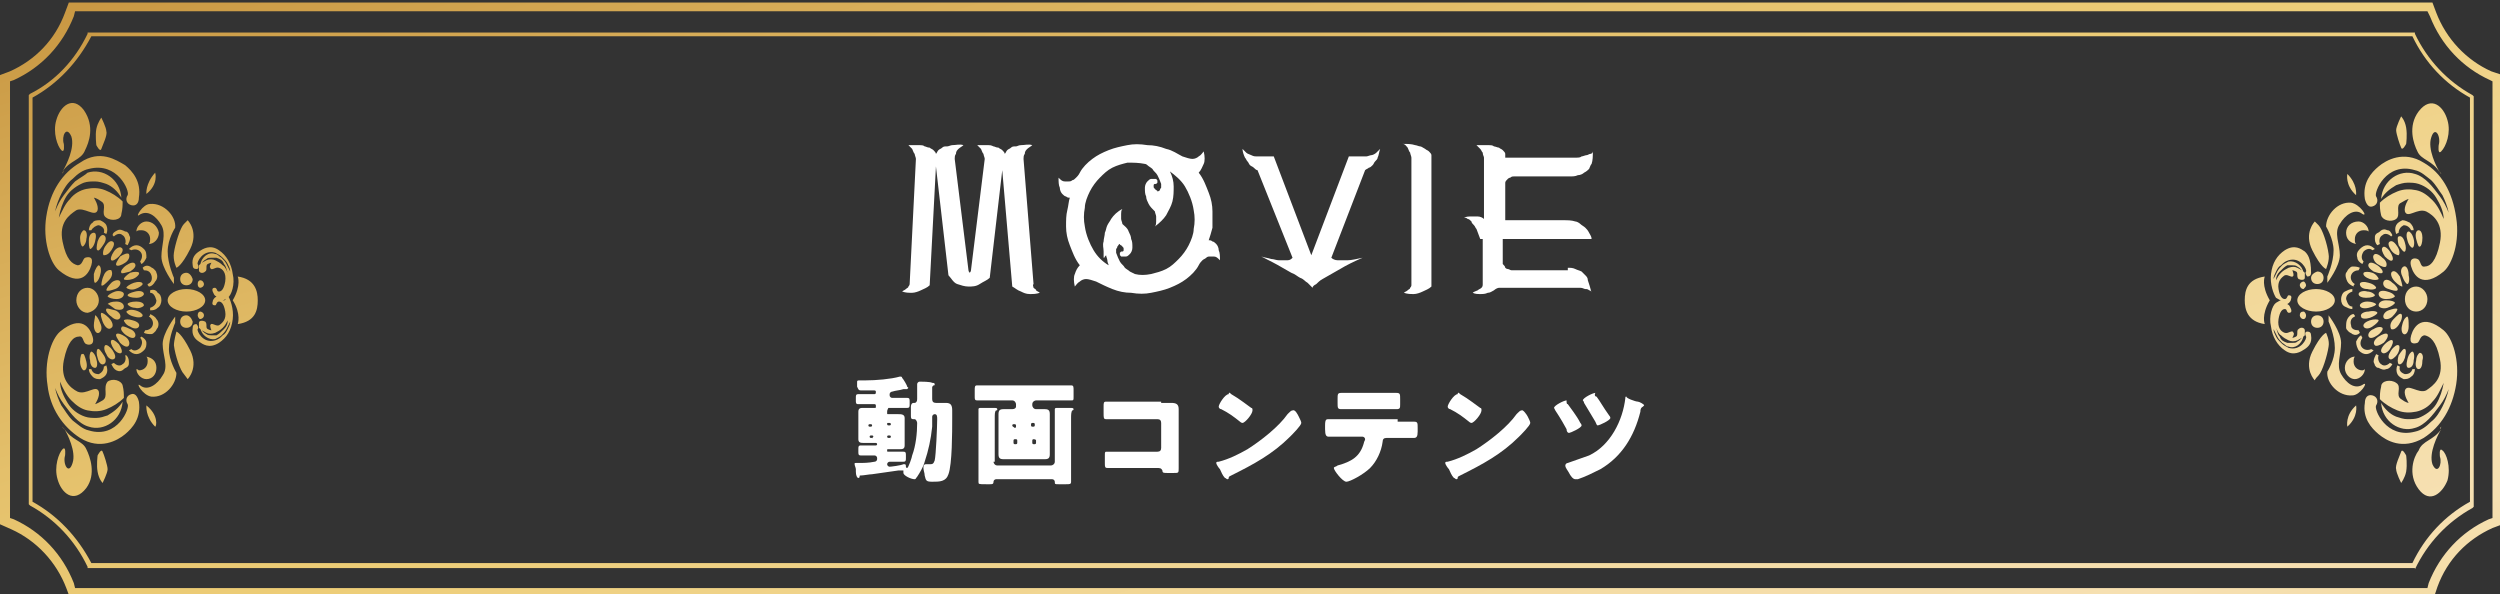 <?xml version="1.0" encoding="utf-8"?>
<!-- Generator: Adobe Illustrator 25.4.1, SVG Export Plug-In . SVG Version: 6.00 Build 0)  -->
<svg version="1.1" id="レイヤー_1" xmlns="http://www.w3.org/2000/svg" xmlns:xlink="http://www.w3.org/1999/xlink" x="0px"
	 y="0px" viewBox="0 0 199.8 47.5" style="enable-background:new 0 0 199.8 47.5;" xml:space="preserve">
<rect x="0" y="0" width="199.8" height="47.5" fill="#333333" stroke="none"/>
<style type="text/css">
	.st0{fill:url(#SVGID_1_);}
	.st1{fill:#FFFFFF;}
</style>
<g>
	<g>
		<linearGradient id="SVGID_1_" gradientUnits="userSpaceOnUse" x1="77.568" y1="-50.462" x2="145.417" y2="174.407">
			<stop  offset="0" style="stop-color:#AF721E"/>
			<stop  offset="0.139" style="stop-color:#CD9E49"/>
			<stop  offset="0.265" style="stop-color:#E4C06B"/>
			<stop  offset="0.333" style="stop-color:#EDCD77"/>
			<stop  offset="0.365" style="stop-color:#EFD184"/>
			<stop  offset="0.462" style="stop-color:#F4DCA5"/>
			<stop  offset="0.515" style="stop-color:#F6E0B2"/>
			<stop  offset="0.549" style="stop-color:#F4DCA5"/>
			<stop  offset="0.653" style="stop-color:#EFD184"/>
			<stop  offset="0.709" style="stop-color:#EDCD77"/>
			<stop  offset="1" style="stop-color:#AF721E"/>
		</linearGradient>
		<path class="st0" d="M194.5,47.8H5.6l-0.3-0.8c-0.8-2.1-2.4-3.8-4.4-4.7L0,41.9V6l0.8-0.3c2-0.9,3.6-2.5,4.4-4.7l0.3-0.8h188.9
			l0.3,0.8c0.8,2.1,2.4,3.8,4.4,4.7L200,6v35.9l-0.8,0.3c-2,0.9-3.6,2.5-4.4,4.7L194.5,47.8z M6,47h188l0.1-0.4
			c0.9-2.3,2.6-4.1,4.8-5.1l0.3-0.1V6.5L199,6.4c-2.2-1-3.9-2.8-4.8-5.1L194,0.9H6L5.9,1.3C5,3.6,3.3,5.4,1.1,6.4L0.8,6.5v34.9
			l0.3,0.1c2.2,1,3.9,2.8,4.8,5.1L6,47z M193,45.4H7l0-0.1c-1-2.1-2.6-3.8-4.6-4.9l-0.1-0.1V7.6l0.1-0.1C4.4,6.5,6,4.8,7,2.7l0-0.1
			h186l0,0.1c1,2.1,2.6,3.8,4.6,4.9l0.1,0.1v32.8l-0.1,0.1c-2,1.1-3.6,2.8-4.6,4.9L193,45.4z M7.3,45h185.5c1-2.1,2.6-3.8,4.6-4.9
			V7.8c-2-1.1-3.6-2.8-4.6-4.9H7.3C6.2,5,4.6,6.7,2.6,7.8v32.3C4.6,41.2,6.2,42.9,7.3,45z M9.6,22.5c-0.1-0.2-0.5-0.1-0.7,0.1
			c-0.3,0.3-0.4,0.5-0.4,0.6c0.1,0.1,0.4,0,0.7-0.1C9.5,23,9.7,22.7,9.6,22.5z M8.1,22.8c0.1,0.1,0.3-0.1,0.6-0.4
			c0.3-0.3,0.3-0.6,0.2-0.8c-0.2-0.1-0.5,0.1-0.6,0.4C8.1,22.4,8.1,22.8,8.1,22.8z M9.3,21.2c0.1,0.1,0.4,0,0.7-0.2
			c0.3-0.2,0.4-0.5,0.3-0.7c-0.1-0.1-0.4,0-0.7,0.2C9.4,20.8,9.2,21.1,9.3,21.2z M7.9,24c0-0.5-0.4-1-0.9-1c-0.5,0-0.9,0.4-0.9,1
			c0,0.5,0.4,1,0.9,1C7.5,24.9,7.9,24.5,7.9,24z M8.5,24.7c-0.1,0.1,0.1,0.4,0.4,0.6c0.3,0.3,0.6,0.3,0.7,0.1
			c0.1-0.2-0.1-0.5-0.4-0.6C8.8,24.7,8.5,24.6,8.5,24.7z M9.2,24.7c0.3,0.1,0.7,0.1,0.7-0.2c0-0.2-0.2-0.4-0.6-0.4
			c-0.4,0-0.6,0.1-0.7,0.2C8.7,24.3,8.9,24.5,9.2,24.7z M10.8,23.1c0.3-0.1,0.6-0.3,0.6-0.4c0-0.2-0.4-0.2-0.7-0.1
			c-0.3,0.1-0.6,0.3-0.6,0.4C10.2,23.1,10.5,23.2,10.8,23.1z M9.3,23.9c0.4,0,0.6-0.2,0.6-0.4c0-0.2-0.4-0.3-0.7-0.2
			c-0.3,0.1-0.6,0.3-0.6,0.4C8.7,23.8,9,23.9,9.3,23.9z M12.1,31.7c1.1,0.1,2-1,2-1.9c0,0-0.6-1-0.6-1.9c0-1,0.5-2.1,0.5-2.1v-0.5
			c0,0-1,1.3-1,2.2c0,0.9,0.5,1.8,0,2.5c-0.4,0.7-1.2,1.3-1.8,0.8C10.8,30.5,11.4,31.6,12.1,31.7z M13.4,24c0,0.5,0.7,0.9,1.5,0.9
			c0.8,0,1.5-0.4,1.5-0.9c0-0.5-0.7-0.9-1.5-0.9C14.1,23.1,13.4,23.5,13.4,24z M15,23.5c-0.5,0-0.9,0.2-1.1,0.4
			c0.2,0.3,0.6,0.4,1.1,0.4c0.5,0,0.9-0.2,1.1-0.4C15.9,23.7,15.4,23.5,15,23.5z M11.7,27.4c0-0.2-0.2-0.4-0.4-0.5L11.2,27
			c0.2,0.2,0.2,0.5,0,0.8c-0.2,0.2-0.5,0.3-0.7,0.1l-0.2,0.1c0.2,0.2,0.4,0.3,0.6,0.3c0.2,0,0.4-0.1,0.6-0.3
			C11.7,27.8,11.7,27.6,11.7,27.4z M8,30.3c0.2-0.1,0.4-0.2,0.5-0.4c0.1-0.2,0.1-0.4,0-0.7l-0.2,0.1c0,0.3-0.2,0.5-0.4,0.6
			c-0.3,0-0.5-0.1-0.6-0.4l-0.2,0c0,0.2,0.1,0.4,0.3,0.6C7.6,30.3,7.8,30.3,8,30.3z M9.3,29.6c0.2,0.1,0.4,0.1,0.6-0.1
			c0.1-0.1,0.2-0.1,0.3-0.2c0.1-0.1,0.1-0.2,0.1-0.3c0-0.2,0-0.4-0.2-0.6L10,28.4c0.1,0.3,0,0.6-0.2,0.7c-0.2,0.2-0.5,0.1-0.7-0.1
			l-0.2,0.1C9,29.3,9.1,29.5,9.3,29.6z M16,23c0.1,0,0.3-0.1,0.3-0.3c0-0.1-0.1-0.3-0.3-0.3c-0.1,0-0.2,0.1-0.2,0.3
			C15.8,22.9,15.9,23,16,23z M10.9,29.5c0,0.4,0.4,0.8,0.8,0.8c0.5,0,0.8-0.4,0.8-0.9c0-0.5-0.3-0.8-0.8-0.9
			c0.1,0.1,0.1,0.2,0.1,0.4c0,0.4-0.3,0.7-0.7,0.7C11.1,29.6,11,29.5,10.9,29.5z M6.9,35.9c-0.3-0.7-1.2-0.7-1.8-1.7
			c0.3,0.5,1,1.9,0.7,2.8c-0.3,1-0.8,0.1-0.6-0.6c0,0,0.1-0.8-0.2-0.5c-0.3,0.3-0.7,1.4-0.4,2.4c0.3,1.1,1.3,2,2.3,0.7
			C7.7,37.9,7.2,36.5,6.9,35.9z M5.1,34.3C5,34.1,5,34.1,5,34.1C5,34.1,5,34.2,5.1,34.3z M10.6,25.6c-0.3-0.1-0.6-0.1-0.7,0
			c0,0.1,0.2,0.4,0.5,0.5c0.3,0.2,0.6,0.2,0.7,0C11.2,25.9,11,25.7,10.6,25.6z M14.9,21.8c-0.3,0-0.5,0.2-0.5,0.5
			c0,0.3,0.2,0.5,0.5,0.5c0.3,0,0.5-0.2,0.5-0.5C15.3,22,15.1,21.8,14.9,21.8z M10.8,24.8c-0.4-0.1-0.6,0-0.7,0.1
			c0,0.1,0.2,0.3,0.6,0.4c0.3,0.1,0.7,0.1,0.7-0.1C11.4,25.1,11.2,24.9,10.8,24.8z M7.6,29.4c0.2,0,0.2-0.4,0.1-0.7
			c-0.1-0.4-0.3-0.6-0.4-0.6c-0.1,0-0.2,0.4-0.1,0.7C7.2,29.2,7.4,29.4,7.6,29.4z M11.7,32.4c0,0-0.1,0.9,0.7,1.7
			C12.5,34.1,12.7,33.2,11.7,32.4z M7.5,26c0,0.4,0.2,0.7,0.4,0.6c0.2-0.1,0.3-0.4,0.1-0.8c-0.1-0.3-0.3-0.6-0.4-0.6
			C7.6,25.4,7.5,25.7,7.5,26z M10.2,24.3c0,0.1,0.3,0.3,0.6,0.3c0.3,0.1,0.7-0.1,0.7-0.2c0-0.2-0.3-0.3-0.6-0.3
			C10.5,24.1,10.2,24.2,10.2,24.3z M15,30.3c0,0,0.9-0.9,0.2-2.3c-0.7-1.4-1.1-1.5-1.1-1.5s-0.2,0.7-0.2,1.1c0.1,0.8,0.5,2,0.8,2.3
			C15,30.3,15,30.3,15,30.3z M12.5,21.8c0-0.1-0.1-0.2-0.2-0.3c-0.1-0.1-0.2-0.1-0.3-0.2c-0.2-0.1-0.4-0.1-0.6,0.1l0.1,0.2
			c0.3,0,0.5,0.1,0.6,0.4c0.1,0.3,0,0.6-0.3,0.7c0,0.1,0,0.1,0.1,0.2c0.2,0,0.4-0.2,0.5-0.4C12.6,22.3,12.6,22,12.5,21.8z
			 M10.4,21.8c-0.3,0.2-0.5,0.4-0.5,0.5c0,0.1,0.4,0.1,0.7,0c0.3-0.1,0.6-0.4,0.5-0.5C11.1,21.7,10.7,21.7,10.4,21.8z M12,23.2
			l0,0.2c0.3,0,0.4,0.3,0.5,0.6c0,0.3-0.2,0.5-0.5,0.6l0,0.2c0.2,0,0.4,0,0.6-0.2c0.2-0.1,0.3-0.4,0.3-0.6c0-0.3-0.1-0.5-0.3-0.6
			C12.5,23.2,12.3,23.1,12,23.2z M14.9,25.2c-0.3,0-0.5,0.2-0.5,0.5c0,0.3,0.2,0.5,0.5,0.5c0.3,0,0.5-0.2,0.5-0.5
			C15.3,25.4,15.1,25.2,14.9,25.2z M10.8,23.3c-0.4,0.1-0.6,0.2-0.6,0.3c0,0.1,0.3,0.2,0.7,0.2c0.4,0,0.6-0.2,0.6-0.3
			C11.5,23.3,11.2,23.2,10.8,23.3z M11.1,32.1c-0.1-0.4-0.3-0.7-0.6-0.6c-0.4,0.1-0.5,0.5-0.3,0.8c0.2,0.3-0.8,2.8-3.1,2.1
			c-0.5-0.1-0.9-0.5-1.3-0.8c-0.4-0.4-0.6-0.8-0.9-1.2C4.7,32,4.5,31.5,4.4,31c0.2,0.5,0.4,0.9,0.7,1.3c0.3,0.4,0.6,0.8,0.9,1.1
			c0.3,0.3,0.7,0.6,1.1,0.7c1.2,0.4,2.6-0.5,2.7-2c-0.3,0.5-0.7,0.8-1.2,1.1c-0.3,0.1-0.6,0.2-0.9,0.2c-0.3,0-0.6,0-0.9-0.1
			c-0.6-0.2-1.1-0.6-1.4-1.1c-0.3-0.5-0.6-1.1-0.6-1.7c0.2,0.5,0.5,1.1,0.9,1.5c0.4,0.4,0.8,0.7,1.3,0.8c0.5,0.1,1,0.1,1.5-0.1
			c0.5-0.2,1-0.5,1.4-0.9c0-0.3,0-0.6-0.1-1c-0.1-0.4-0.8-0.6-1.2-0.3C8.2,31,8.7,31.7,8.2,32c-0.5,0.3-0.6,0.3-0.6,0.3
			s0.4-0.6,0.3-1c-0.2-0.6-1,0.3-1.7,0c-0.6-0.3-1.4-1-1.1-2.5c0.3-1.5,0.8-1.9,1.2-1.9c0.4-0.1,0.3,0.5,0.6,0.6
			c0.2,0.1,0.7,0.1,0.5-0.6c-0.2-0.7-0.9-1.8-2.6-0.4c-0.7,0.6-1.3,2.4-1,4.3C4,32.6,5,34.1,6.4,35c1.6,1,3,0.2,3.6-0.3
			C10.6,34.2,11.3,33.4,11.1,32.1z M8.9,20.8c0.1,0.1,0.4-0.1,0.6-0.3c0.3-0.3,0.4-0.6,0.2-0.7c-0.1-0.1-0.4,0-0.6,0.3
			C8.9,20.4,8.8,20.7,8.9,20.8z M7.5,21.9c0,0.4,0,0.7,0.1,0.7c0.1,0,0.3-0.2,0.4-0.6c0.1-0.3,0.1-0.7-0.1-0.8
			C7.8,21.2,7.6,21.5,7.5,21.9z M11.5,19.9c-0.2-0.2-0.4-0.3-0.6-0.3c-0.2,0-0.4,0.1-0.6,0.3l0.2,0.1c0.2-0.1,0.5-0.1,0.7,0.1
			c0.2,0.2,0.2,0.5,0,0.8l0.1,0.2c0.2-0.1,0.3-0.3,0.4-0.5C11.7,20.3,11.7,20.1,11.5,19.9z M11.7,17.7c-0.4,0-0.8,0.4-0.8,0.8
			c0.1-0.1,0.2-0.1,0.4-0.1c0.4,0,0.7,0.3,0.7,0.7c0,0.1,0,0.3-0.1,0.4c0.4,0,0.8-0.4,0.8-0.9C12.6,18.1,12.2,17.7,11.7,17.7z
			 M16,24.9c-0.1,0-0.2,0.1-0.2,0.3c0,0.1,0.1,0.3,0.2,0.3c0.1,0,0.3-0.1,0.3-0.3C16.3,25,16.1,24.9,16,24.9z M3.7,17.3
			c-0.3,1.9,0.3,3.7,1,4.3c1.7,1.4,2.4,0.3,2.6-0.4c0.2-0.7-0.2-0.7-0.5-0.6c-0.2,0.1-0.2,0.6-0.6,0.6c-0.4-0.1-0.9-0.4-1.2-1.9
			c-0.3-1.5,0.5-2.1,1.1-2.5c0.6-0.3,1.5,0.6,1.7,0c0.1-0.4-0.3-1-0.3-1s0.2,0,0.6,0.3c0.5,0.3-0.1,1,0.4,1.3
			c0.4,0.3,1.2,0.2,1.2-0.3c0.1-0.4,0.1-0.7,0.1-1c-0.4-0.4-0.9-0.7-1.4-0.9c-0.5-0.2-1-0.2-1.5-0.1c-0.5,0.1-1,0.4-1.3,0.8
			c-0.4,0.4-0.6,0.9-0.9,1.5c0.1-0.6,0.3-1.2,0.6-1.7c0.3-0.5,0.9-0.9,1.4-1.1c0.3-0.1,0.6-0.1,0.9-0.1c0.3,0,0.6,0.1,0.9,0.2
			c0.5,0.2,0.9,0.6,1.2,1.1c-0.1-1.5-1.5-2.4-2.7-2C6.8,14,6.4,14.2,6,14.5c-0.3,0.3-0.6,0.7-0.9,1.1c-0.3,0.4-0.5,0.8-0.7,1.3
			c0.1-0.5,0.3-1,0.5-1.4c0.2-0.4,0.5-0.9,0.9-1.2c0.4-0.4,0.8-0.7,1.3-0.8c2.3-0.6,3.3,1.8,3.1,2.1c-0.2,0.3-0.1,0.7,0.3,0.8
			c0.4,0.1,0.6-0.2,0.6-0.6c0.2-1.3-0.5-2.1-1.1-2.6C9.3,12.8,8,11.9,6.4,13C5,13.8,4,15.3,3.7,17.3z M11.7,15.5
			c1-0.8,0.7-1.7,0.7-1.7C11.6,14.7,11.7,15.5,11.7,15.5z M6.4,19c0,0.4,0.1,0.7,0.2,0.7c0.1,0,0.3-0.3,0.3-0.6
			c0.1-0.4,0-0.7-0.2-0.7C6.6,18.4,6.4,18.7,6.4,19z M7.2,19.9c0.1,0,0.3-0.2,0.4-0.6c0.1-0.4,0.1-0.7-0.1-0.7
			c-0.2,0-0.4,0.2-0.4,0.6C7.1,19.5,7.1,19.8,7.2,19.9z M8.3,18.8c-0.2-0.1-0.4,0.2-0.5,0.5c-0.1,0.4-0.1,0.7,0,0.7
			c0.1,0.1,0.3-0.2,0.5-0.5C8.5,19.2,8.5,18.9,8.3,18.8z M7.9,18c0.3,0.1,0.5,0.3,0.4,0.6l0.2,0.1c0.1-0.2,0.1-0.5,0-0.7
			c-0.1-0.2-0.3-0.3-0.5-0.4c-0.2,0-0.5,0-0.6,0.2c-0.2,0.1-0.3,0.4-0.3,0.6l0.2,0C7.4,18.2,7.7,18,7.9,18z M6.4,28.9
			c0,0.4,0.2,0.7,0.3,0.7c0.2,0,0.3-0.3,0.2-0.7c-0.1-0.4-0.2-0.7-0.3-0.6C6.5,28.2,6.4,28.5,6.4,28.9z M8.9,26.2
			c0.2-0.1,0.1-0.5-0.2-0.8c-0.3-0.3-0.5-0.4-0.6-0.4c-0.1,0.1,0,0.4,0.1,0.7C8.4,26.2,8.7,26.4,8.9,26.2z M8.9,20
			c0.2-0.3,0.3-0.6,0.1-0.7c-0.2-0.1-0.4,0.1-0.6,0.4c-0.2,0.3-0.2,0.7-0.1,0.7C8.5,20.4,8.7,20.3,8.9,20z M5.1,13.7
			C5,13.7,5,13.8,5,13.9C5,13.9,5,13.8,5.1,13.7z M7.7,11.6c0,0,0.3,0.6,0.4,0.3c0.1-0.3,0.5-1.1,0.4-1.4c0-0.3-0.4-1.1-0.4-1.1
			s-0.3,0.4-0.4,0.9C7.6,10.8,7.7,11.6,7.7,11.6z M4.9,12c0.3,0.3,0.2-0.5,0.2-0.5c-0.2-0.6,0.2-1.5,0.6-0.6
			c0.3,0.9-0.4,2.3-0.7,2.8c0.6-0.9,1.5-0.9,1.8-1.7c0.3-0.6,0.8-1.9-0.1-3.2C5.8,7.6,4.8,8.5,4.5,9.6C4.2,10.6,4.6,11.7,4.9,12z
			 M15.4,21.2c0,0.2,0.1,0.3,0.3,0.3c0.2,0,0.2-0.2,0.1-0.4c-0.1-0.1,0.4-1.2,1.4-0.9c0.2,0.1,0.4,0.2,0.6,0.4
			c0.2,0.2,0.3,0.3,0.4,0.5c0.1,0.2,0.2,0.4,0.2,0.6c-0.1-0.2-0.2-0.4-0.3-0.6c-0.1-0.2-0.2-0.3-0.4-0.5c-0.2-0.1-0.3-0.3-0.5-0.3
			c-0.5-0.2-1.1,0.2-1.2,0.9c0.1-0.2,0.3-0.4,0.5-0.5c0.1-0.1,0.2-0.1,0.4-0.1c0.1,0,0.3,0,0.4,0c0.3,0.1,0.5,0.2,0.6,0.5
			c0.2,0.2,0.2,0.5,0.3,0.7c-0.1-0.2-0.2-0.5-0.4-0.6c-0.2-0.2-0.4-0.3-0.6-0.4c-0.2-0.1-0.5-0.1-0.7,0c-0.2,0.1-0.4,0.2-0.6,0.4
			c0,0.1,0,0.3,0,0.4c0,0.2,0.3,0.3,0.5,0.1c0.2-0.1,0-0.5,0.2-0.6c0.2-0.1,0.3-0.1,0.3-0.1s-0.2,0.3-0.1,0.4c0.1,0.3,0.4-0.1,0.7,0
			c0.3,0.1,0.6,0.4,0.5,1.1c-0.1,0.6-0.3,0.8-0.5,0.8c-0.2,0-0.1-0.2-0.3-0.3c-0.1,0-0.3,0-0.2,0.3c0.1,0.2,0.1,0.3,0.3,0.4
			c-0.2,0.1-0.3,0.3-0.3,0.4c-0.1,0.3,0.1,0.3,0.2,0.3c0.1,0,0.1-0.3,0.3-0.3c0.2,0,0.4,0.2,0.5,0.8c0.1,0.6-0.2,0.9-0.5,1.1
			c-0.3,0.1-0.6-0.3-0.7,0c0,0.2,0.1,0.4,0.1,0.4s-0.1,0-0.3-0.1c-0.2-0.1,0-0.4-0.2-0.6c-0.2-0.1-0.5-0.1-0.5,0.1
			c0,0.2,0,0.3,0,0.4c0.2,0.2,0.4,0.3,0.6,0.4c0.2,0.1,0.4,0.1,0.7,0c0.2-0.1,0.4-0.2,0.6-0.4c0.2-0.2,0.3-0.4,0.4-0.6
			c0,0.3-0.1,0.5-0.3,0.7c-0.2,0.2-0.4,0.4-0.6,0.5c-0.1,0-0.3,0-0.4,0c-0.1,0-0.3,0-0.4-0.1c-0.2-0.1-0.4-0.3-0.5-0.5
			c0.1,0.6,0.7,1,1.2,0.9c0.2-0.1,0.4-0.2,0.5-0.3c0.1-0.1,0.3-0.3,0.4-0.5c0.1-0.2,0.2-0.4,0.3-0.6c0,0.2-0.1,0.4-0.2,0.6
			c-0.1,0.2-0.2,0.4-0.4,0.5c-0.2,0.2-0.3,0.3-0.6,0.4c-1,0.3-1.5-0.8-1.4-0.9c0.1-0.1,0-0.3-0.1-0.4c-0.2,0-0.3,0.1-0.3,0.3
			c-0.1,0.6,0.2,0.9,0.5,1.1c0.3,0.2,0.8,0.6,1.6,0.1c0.6-0.4,1-1,1.1-1.9c0.1-0.8-0.2-1.6-0.4-1.9C18,24.1,17.9,24,17.8,24
			c0.1,0,0.2-0.1,0.4-0.2c0.3-0.2,0.6-1.1,0.4-1.9c-0.1-0.8-0.5-1.5-1.1-1.9c-0.7-0.5-1.3-0.1-1.6,0.1
			C15.6,20.3,15.3,20.6,15.4,21.2z M14.1,21.4c0,0,0.4-0.1,1.1-1.5c0.7-1.4-0.2-2.3-0.2-2.3s0,0-0.3,0.3c-0.3,0.3-0.7,1.6-0.8,2.3
			C13.8,20.8,14.1,21.4,14.1,21.4z M11.1,17.2c0.7-0.5,1.4,0.1,1.8,0.8c0.4,0.7,0,1.6,0,2.5c0,0.9,1,2.2,1,2.2v-0.5
			c0,0-0.5-1.1-0.5-2.1c0-1,0.6-1.9,0.6-1.9c0.1-0.9-0.9-2-2-1.9C11.4,16.3,10.8,17.4,11.1,17.2z M19.5,24.7
			c0.3-0.1,0.5-0.4,0.5-0.7s-0.2-0.6-0.5-0.7c0.1,0.2,0.2,0.4,0.2,0.7C19.7,24.2,19.7,24.5,19.5,24.7z M9.1,18.9
			c0.2-0.2,0.5-0.3,0.7-0.1c0.2,0.1,0.3,0.5,0.2,0.7l0.2,0.1c0.1-0.2,0.2-0.4,0.2-0.6c0-0.1-0.1-0.2-0.1-0.3
			c-0.1-0.1-0.1-0.2-0.3-0.2c-0.2-0.1-0.4-0.2-0.6-0.1c-0.2,0.1-0.4,0.2-0.4,0.4L9.1,18.9z M9.7,28.2c0.1-0.1,0-0.4-0.2-0.7
			c-0.3-0.3-0.5-0.4-0.6-0.3c-0.1,0.1,0,0.4,0.2,0.7C9.3,28.2,9.6,28.3,9.7,28.2z M18.6,24c0.7,1.1,0.4,1.9,0.4,1.9
			c1.4-0.2,1.6-1.1,1.6-1.9c0-0.7-0.2-1.7-1.6-1.9C19,22.1,19.3,22.8,18.6,24z M19.4,22.7c0,0,0.1,0.5-0.2,1.3
			c0.3,0.8,0.2,1.3,0.2,1.3c0.7-0.2,0.8-0.7,0.8-1.3C20.3,23.4,20.1,22.9,19.4,22.7z M11.6,26.4l-0.1,0.2c0.2,0.1,0.4,0.1,0.6,0.1
			c0.1,0,0.2-0.1,0.3-0.2c0.1-0.1,0.1-0.2,0.2-0.3c0.1-0.2,0.1-0.5-0.1-0.7c-0.1-0.2-0.3-0.3-0.5-0.4c0,0.1,0,0.1-0.1,0.2
			c0.2,0.1,0.4,0.4,0.3,0.7C12.1,26.3,11.8,26.4,11.6,26.4z M10.4,26.3C10,26.1,9.7,26,9.7,26.2c-0.1,0.1,0.1,0.4,0.4,0.6
			c0.3,0.2,0.6,0.3,0.7,0.1C10.9,26.7,10.7,26.4,10.4,26.3z M10,26.9c-0.3-0.2-0.6-0.3-0.7-0.2c-0.1,0.1,0.1,0.4,0.3,0.7
			c0.3,0.3,0.6,0.4,0.7,0.2C10.4,27.4,10.3,27.1,10,26.9z M9.1,28.7c0.2-0.1,0.1-0.4-0.1-0.7c-0.2-0.3-0.5-0.5-0.6-0.4
			c-0.1,0.1-0.1,0.4,0.1,0.7C8.6,28.6,8.9,28.8,9.1,28.7z M8.3,28.4c-0.2-0.3-0.4-0.6-0.5-0.5c-0.1,0.1-0.1,0.4,0,0.7
			c0.1,0.4,0.3,0.6,0.5,0.5C8.5,29,8.5,28.7,8.3,28.4z M10.4,21.7c0.3-0.2,0.5-0.4,0.4-0.6c-0.1-0.2-0.4-0.1-0.7,0.1
			c-0.3,0.2-0.5,0.5-0.4,0.6C9.7,21.9,10,21.8,10.4,21.7z M8.2,36.1c-0.1-0.3-0.4,0.3-0.4,0.3s-0.1,0.8,0,1.3
			c0.1,0.6,0.4,0.9,0.4,0.9s0.4-0.8,0.4-1.1C8.6,37.2,8.3,36.3,8.2,36.1z M190.9,23.1c0.3,0.1,0.6,0.2,0.7,0.1
			c0.1-0.1-0.1-0.4-0.4-0.6c-0.3-0.3-0.6-0.3-0.7-0.1C190.4,22.7,190.5,23,190.9,23.1z M191.8,22.1c-0.2-0.3-0.4-0.5-0.6-0.4
			c-0.2,0.1-0.1,0.5,0.2,0.8c0.3,0.3,0.5,0.4,0.6,0.4C192,22.8,191.9,22.4,191.8,22.1z M190.4,20.6c-0.3-0.3-0.6-0.4-0.7-0.2
			c-0.1,0.1,0,0.5,0.3,0.7c0.3,0.2,0.6,0.3,0.7,0.2C190.8,21.1,190.7,20.8,190.4,20.6z M193.1,24.9c0.5,0,0.9-0.4,0.9-1
			c0-0.5-0.4-1-0.9-1c-0.5,0-0.9,0.4-0.9,1C192.2,24.5,192.6,24.9,193.1,24.9z M190.9,24.8c-0.3,0.1-0.5,0.4-0.4,0.6
			c0.1,0.2,0.5,0.1,0.7-0.1c0.3-0.3,0.4-0.5,0.4-0.6C191.5,24.6,191.2,24.7,190.9,24.8z M191.4,24.2c0-0.1-0.3-0.2-0.7-0.2
			c-0.4,0-0.6,0.2-0.6,0.4c0,0.2,0.4,0.3,0.7,0.2C191.1,24.5,191.4,24.3,191.4,24.2z M189.9,23c0-0.1-0.2-0.3-0.6-0.4
			c-0.3-0.1-0.7-0.1-0.7,0.1c0,0.2,0.2,0.4,0.6,0.4C189.6,23.2,189.9,23.1,189.9,23z M191.4,23.7c0-0.1-0.2-0.3-0.6-0.4
			c-0.3-0.1-0.7-0.1-0.7,0.2c0,0.2,0.2,0.4,0.6,0.4C191.1,23.9,191.3,23.8,191.4,23.7z M188.9,30.7c-0.7,0.5-1.4-0.1-1.8-0.8
			c-0.4-0.7,0-1.6,0-2.5c0-0.9-1-2.2-1-2.2v0.5c0,0,0.5,1.1,0.5,2.1c0,1-0.6,1.9-0.6,1.9c-0.1,0.9,0.9,2,2,1.9
			C188.6,31.6,189.3,30.5,188.9,30.7z M185.1,23.1c-0.8,0-1.5,0.4-1.5,0.9c0,0.5,0.7,0.9,1.5,0.9c0.8,0,1.5-0.4,1.5-0.9
			C186.6,23.5,185.9,23.1,185.1,23.1z M184,24c0.2,0.3,0.6,0.4,1.1,0.4c0.5,0,0.9-0.2,1.1-0.4c-0.2-0.3-0.6-0.4-1.1-0.4
			C184.6,23.5,184.2,23.7,184,24z M188.5,28c0.2,0.2,0.4,0.3,0.6,0.3c0.2,0,0.4-0.1,0.6-0.3l-0.2-0.1c-0.2,0.1-0.5,0.1-0.7-0.1
			c-0.2-0.2-0.2-0.5,0-0.8l-0.1-0.2c-0.2,0.1-0.3,0.3-0.4,0.5C188.3,27.6,188.4,27.8,188.5,28z M192.7,30.1c0.2-0.1,0.3-0.4,0.3-0.6
			l-0.2,0c-0.1,0.3-0.3,0.4-0.6,0.4c-0.3-0.1-0.5-0.3-0.4-0.6l-0.2-0.1c-0.1,0.2-0.1,0.5,0,0.7c0.1,0.2,0.3,0.3,0.5,0.4
			C192.3,30.3,192.5,30.3,192.7,30.1z M191.2,29.1L191,29c-0.2,0.2-0.5,0.3-0.7,0.1c-0.2-0.1-0.3-0.5-0.2-0.7l-0.2-0.1
			c-0.1,0.2-0.2,0.4-0.2,0.6c0,0.1,0.1,0.2,0.1,0.3c0.1,0.1,0.1,0.2,0.3,0.2c0.2,0.1,0.4,0.2,0.6,0.1
			C190.9,29.5,191.1,29.3,191.2,29.1z M184.3,22.8c0-0.1-0.1-0.3-0.2-0.3c-0.1,0-0.3,0.1-0.3,0.3c0,0.1,0.1,0.3,0.3,0.3
			C184.2,23,184.3,22.9,184.3,22.8z M188.8,29.6c-0.4,0-0.7-0.3-0.7-0.7c0-0.1,0-0.3,0.1-0.4c-0.4,0-0.8,0.4-0.8,0.9
			c0,0.5,0.4,0.9,0.8,0.9c0.4,0,0.8-0.4,0.8-0.8C189,29.5,188.9,29.6,188.8,29.6z M193.3,39.1c0.9,1.2,1.9,0.3,2.3-0.7
			c0.3-1.1-0.1-2.2-0.4-2.4c-0.3-0.3-0.2,0.5-0.2,0.5c0.2,0.6-0.2,1.5-0.6,0.6c-0.3-0.9,0.4-2.3,0.7-2.8c-0.6,0.9-1.5,0.9-1.8,1.7
			C192.9,36.5,192.4,37.9,193.3,39.1z M195.1,34.1c0,0,0,0.1-0.1,0.2C195,34.2,195.1,34.1,195.1,34.1z M188.9,26.1
			c0.1,0.2,0.4,0.2,0.7,0c0.3-0.2,0.5-0.4,0.5-0.5c0-0.1-0.4-0.1-0.7,0C189.1,25.7,188.8,25.9,188.9,26.1z M184.7,22.2
			c0,0.3,0.2,0.5,0.5,0.5c0.3,0,0.5-0.2,0.5-0.5c0-0.3-0.2-0.5-0.5-0.5C184.9,21.8,184.7,22,184.7,22.2z M188.7,25.3
			c0,0.2,0.4,0.2,0.7,0.1c0.3-0.1,0.6-0.3,0.6-0.4c0-0.1-0.3-0.2-0.7-0.1C188.9,24.9,188.6,25.1,188.7,25.3z M192.9,28.8
			c0.1-0.4,0-0.7-0.1-0.7c-0.1,0-0.3,0.2-0.4,0.6c-0.1,0.4-0.1,0.7,0.1,0.7C192.7,29.4,192.9,29.2,192.9,28.8z M187.6,34.1
			c0.9-0.8,0.7-1.7,0.7-1.7C187.4,33.2,187.6,34.1,187.6,34.1z M192.4,25.3c-0.1,0-0.3,0.2-0.4,0.6c-0.1,0.3-0.1,0.7,0.1,0.8
			c0.2,0.1,0.4-0.2,0.4-0.6C192.5,25.7,192.5,25.4,192.4,25.3z M189.2,24.1c-0.4,0-0.6,0.2-0.6,0.3c0,0.2,0.3,0.3,0.7,0.2
			c0.4-0.1,0.6-0.2,0.6-0.3C189.8,24.2,189.5,24.1,189.2,24.1z M185.3,30c0.3-0.3,0.7-1.6,0.8-2.3c0.1-0.5-0.2-1.1-0.2-1.1
			s-0.4,0.1-1.1,1.5c-0.7,1.4,0.2,2.3,0.2,2.3S185,30.3,185.3,30z M187.6,22.5c0.1,0.2,0.3,0.3,0.5,0.4c0-0.1,0-0.1,0.1-0.2
			c-0.2-0.1-0.4-0.4-0.3-0.7c0.1-0.3,0.4-0.4,0.6-0.4l0.1-0.2c-0.2-0.1-0.4-0.1-0.6-0.1c-0.1,0-0.2,0.1-0.3,0.2
			c-0.1,0.1-0.1,0.2-0.2,0.3C187.4,22,187.5,22.3,187.6,22.5z M188.9,21.8c-0.1,0.2,0.2,0.4,0.5,0.5c0.3,0.1,0.6,0.1,0.7,0
			c0-0.1-0.2-0.4-0.5-0.5C189.3,21.7,189,21.7,188.9,21.8z M187.4,23.3c-0.2,0.1-0.3,0.4-0.3,0.6c0,0.3,0.1,0.5,0.3,0.6
			c0.2,0.1,0.4,0.2,0.6,0.2l0-0.2c-0.3,0-0.4-0.3-0.5-0.6c0-0.3,0.2-0.5,0.5-0.6l0-0.2C187.8,23.1,187.6,23.2,187.4,23.3z
			 M184.7,25.7c0,0.3,0.2,0.5,0.5,0.5c0.3,0,0.5-0.2,0.5-0.5c0-0.3-0.2-0.5-0.5-0.5C184.9,25.2,184.7,25.4,184.7,25.7z M188.5,23.5
			c0,0.2,0.3,0.3,0.6,0.3c0.4,0,0.7-0.1,0.7-0.2c0-0.1-0.3-0.3-0.6-0.3C188.9,23.2,188.5,23.3,188.5,23.5z M190.1,34.7
			c0.6,0.5,1.9,1.3,3.6,0.3c1.4-0.9,2.3-2.4,2.6-4.3c0.3-1.9-0.3-3.7-1-4.3c-1.7-1.4-2.4-0.3-2.6,0.4c-0.2,0.7,0.2,0.7,0.5,0.6
			c0.2-0.1,0.2-0.6,0.6-0.6c0.4,0.1,0.9,0.4,1.2,1.9c0.3,1.5-0.5,2.1-1.1,2.5c-0.6,0.3-1.5-0.6-1.7,0c-0.1,0.4,0.3,1,0.3,1
			s-0.2,0-0.6-0.3c-0.5-0.3,0.1-1-0.4-1.3c-0.4-0.3-1.2-0.2-1.2,0.3c-0.1,0.4-0.1,0.7-0.1,1c0.4,0.4,0.9,0.7,1.4,0.9
			c0.5,0.2,1,0.2,1.5,0.1c0.5-0.1,1-0.4,1.3-0.8c0.4-0.4,0.6-0.9,0.9-1.5c-0.1,0.6-0.3,1.2-0.6,1.7c-0.3,0.5-0.9,0.9-1.4,1.1
			c-0.3,0.1-0.6,0.1-0.9,0.1c-0.3,0-0.6-0.1-0.9-0.2c-0.5-0.2-0.9-0.6-1.2-1.1c0.1,1.5,1.5,2.4,2.7,2c0.4-0.1,0.8-0.4,1.1-0.7
			c0.3-0.3,0.6-0.7,0.9-1.1c0.3-0.4,0.5-0.8,0.7-1.3c-0.1,0.5-0.3,1-0.5,1.4c-0.2,0.4-0.5,0.9-0.9,1.2c-0.4,0.4-0.8,0.7-1.3,0.8
			c-2.3,0.6-3.3-1.8-3.1-2.1c0.2-0.3,0.1-0.7-0.3-0.8c-0.4-0.1-0.6,0.2-0.6,0.6C188.8,33.4,189.5,34.2,190.1,34.7z M191,20.1
			c-0.2-0.3-0.5-0.5-0.6-0.3c-0.1,0.1,0,0.4,0.2,0.7c0.3,0.3,0.5,0.4,0.6,0.3C191.3,20.7,191.2,20.4,191,20.1z M192.1,21.3
			c-0.2,0.1-0.3,0.4-0.1,0.8c0.1,0.3,0.3,0.6,0.4,0.6c0.1,0,0.2-0.3,0.1-0.7C192.5,21.5,192.3,21.2,192.1,21.3z M188.4,20.6
			c0,0.2,0.2,0.4,0.4,0.5l0.1-0.2c-0.2-0.2-0.2-0.5,0-0.8c0.2-0.2,0.5-0.3,0.7-0.1l0.2-0.1c-0.2-0.2-0.4-0.3-0.6-0.3
			c-0.2,0-0.4,0.1-0.6,0.3C188.4,20.1,188.3,20.3,188.4,20.6z M187.5,18.6c0,0.5,0.3,0.8,0.8,0.9c-0.1-0.1-0.1-0.2-0.1-0.4
			c0-0.4,0.3-0.7,0.7-0.7c0.1,0,0.3,0,0.4,0.1c0-0.4-0.4-0.8-0.8-0.8C187.9,17.7,187.5,18.1,187.5,18.6z M183.8,25.2
			c0,0.1,0.1,0.3,0.3,0.3c0.1,0,0.2-0.1,0.2-0.3c0-0.1-0.1-0.3-0.2-0.3C183.9,24.9,183.8,25,183.8,25.2z M193.7,13
			c-1.6-1-3-0.2-3.6,0.3c-0.6,0.5-1.3,1.3-1.1,2.6c0.1,0.4,0.3,0.7,0.6,0.6c0.4-0.1,0.5-0.5,0.3-0.8c-0.2-0.3,0.8-2.8,3.1-2.1
			c0.5,0.1,0.9,0.5,1.3,0.8c0.4,0.4,0.6,0.8,0.9,1.2c0.2,0.4,0.4,0.9,0.5,1.4c-0.2-0.5-0.4-0.9-0.7-1.3c-0.3-0.4-0.6-0.8-0.9-1.1
			c-0.3-0.3-0.7-0.6-1.1-0.7c-1.2-0.4-2.6,0.5-2.7,2c0.3-0.5,0.7-0.8,1.2-1.1c0.3-0.1,0.6-0.2,0.9-0.2c0.3,0,0.6,0,0.9,0.1
			c0.6,0.2,1.1,0.6,1.4,1.1c0.3,0.5,0.6,1.1,0.6,1.7c-0.2-0.5-0.5-1.1-0.9-1.5c-0.4-0.4-0.8-0.7-1.3-0.8c-0.5-0.1-1-0.1-1.5,0.1
			c-0.5,0.2-1,0.5-1.4,0.9c0,0.3,0,0.6,0.1,1c0.1,0.4,0.8,0.6,1.2,0.3c0.4-0.3-0.1-1.1,0.4-1.3c0.5-0.3,0.6-0.3,0.6-0.3
			s-0.4,0.6-0.3,1c0.2,0.6,1-0.3,1.7,0c0.6,0.3,1.4,1,1.1,2.5c-0.3,1.5-0.8,1.9-1.2,1.9c-0.4,0.1-0.3-0.5-0.6-0.6
			c-0.2-0.1-0.7-0.1-0.5,0.6c0.2,0.7,0.9,1.8,2.6,0.4c0.7-0.6,1.3-2.4,1-4.3C196,15.3,195.1,13.8,193.7,13z M187.6,13.9
			c0,0-0.2,0.9,0.7,1.7C188.3,15.5,188.4,14.7,187.6,13.9z M193.3,18.4c-0.2,0-0.3,0.3-0.2,0.7c0.1,0.4,0.2,0.7,0.3,0.6
			c0.1,0,0.2-0.3,0.2-0.7C193.6,18.7,193.5,18.4,193.3,18.4z M192.9,19.1c-0.1-0.4-0.3-0.6-0.4-0.6c-0.2,0-0.2,0.4-0.1,0.7
			c0.1,0.4,0.3,0.6,0.4,0.6C192.9,19.8,193,19.5,192.9,19.1z M191.7,19.6c0.2,0.3,0.4,0.6,0.5,0.5c0.1-0.1,0.1-0.4,0-0.7
			c-0.1-0.4-0.3-0.6-0.5-0.5C191.6,18.9,191.6,19.2,191.7,19.6z M192.7,18.4l0.2,0c0-0.2-0.1-0.4-0.3-0.6c-0.2-0.1-0.4-0.2-0.6-0.2
			c-0.2,0.1-0.4,0.2-0.5,0.4c-0.1,0.2-0.1,0.4,0,0.7l0.2-0.1c0-0.3,0.2-0.5,0.4-0.6C192.4,18,192.6,18.2,192.7,18.4z M193.4,28.2
			c-0.1,0-0.3,0.3-0.3,0.6c-0.1,0.4,0,0.7,0.2,0.7c0.2,0,0.3-0.3,0.3-0.7C193.7,28.5,193.6,28.2,193.4,28.2z M191.8,25.8
			c0.2-0.3,0.2-0.7,0.1-0.7c-0.1-0.1-0.3,0.1-0.6,0.4c-0.3,0.3-0.3,0.6-0.2,0.8C191.3,26.4,191.6,26.2,191.8,25.8z M191.7,20.4
			c0.1-0.1,0.1-0.4-0.1-0.7c-0.2-0.3-0.4-0.5-0.6-0.4c-0.2,0.1-0.1,0.4,0.1,0.7C191.3,20.3,191.6,20.4,191.7,20.4z M195.1,13.9
			c0-0.1-0.1-0.1-0.1-0.2C195,13.8,195.1,13.9,195.1,13.9z M192.3,10.2c-0.1-0.6-0.4-0.9-0.4-0.9s-0.4,0.8-0.4,1.1
			c0,0.3,0.3,1.2,0.4,1.4c0.1,0.3,0.4-0.3,0.4-0.3S192.4,10.8,192.3,10.2z M195.6,9.6c-0.3-1.1-1.3-2-2.3-0.7
			c-0.9,1.2-0.4,2.6-0.1,3.2c0.3,0.7,1.2,0.7,1.8,1.7c-0.3-0.5-1-1.9-0.7-2.8c0.3-1,0.8-0.1,0.6,0.6c0,0-0.1,0.8,0.2,0.5
			C195.5,11.7,195.9,10.6,195.6,9.6z M184.2,20.1c-0.3-0.2-0.8-0.6-1.6-0.1c-0.6,0.4-1,1-1.1,1.9c-0.1,0.8,0.2,1.6,0.4,1.9
			c0.2,0.1,0.3,0.2,0.4,0.2c-0.1,0-0.2,0.1-0.4,0.2c-0.3,0.2-0.6,1.1-0.4,1.9c0.1,0.8,0.5,1.5,1.1,1.9c0.7,0.5,1.3,0.1,1.6-0.1
			c0.3-0.2,0.6-0.5,0.5-1.1c0-0.2-0.1-0.3-0.3-0.3c-0.2,0-0.2,0.2-0.1,0.4c0.1,0.1-0.4,1.2-1.4,0.9c-0.2-0.1-0.4-0.2-0.6-0.4
			c-0.2-0.2-0.3-0.3-0.4-0.5c-0.1-0.2-0.2-0.4-0.2-0.6c0.1,0.2,0.2,0.4,0.3,0.6c0.1,0.2,0.2,0.3,0.4,0.5c0.2,0.1,0.3,0.3,0.5,0.3
			c0.5,0.2,1.1-0.2,1.2-0.9c-0.1,0.2-0.3,0.4-0.5,0.5c-0.1,0.1-0.2,0.1-0.4,0.1c-0.1,0-0.3,0-0.4,0c-0.3-0.1-0.5-0.2-0.6-0.5
			c-0.2-0.2-0.2-0.5-0.3-0.7c0.1,0.2,0.2,0.5,0.4,0.6c0.2,0.2,0.4,0.3,0.6,0.4c0.2,0.1,0.5,0.1,0.7,0c0.2-0.1,0.4-0.2,0.6-0.4
			c0-0.1,0-0.3,0-0.4c0-0.2-0.3-0.3-0.5-0.1c-0.2,0.1,0,0.5-0.2,0.6c-0.2,0.1-0.3,0.1-0.3,0.1s0.2-0.3,0.1-0.4
			c-0.1-0.3-0.4,0.1-0.7,0c-0.3-0.1-0.6-0.4-0.5-1.1c0.1-0.6,0.3-0.8,0.5-0.8c0.2,0,0.1,0.2,0.3,0.3c0.1,0,0.3,0,0.2-0.3
			c-0.1-0.2-0.1-0.3-0.3-0.4c0.2-0.1,0.3-0.3,0.3-0.4c0.1-0.3-0.1-0.3-0.2-0.3c-0.1,0-0.1,0.3-0.3,0.3c-0.2,0-0.4-0.2-0.5-0.8
			c-0.1-0.6,0.2-0.9,0.5-1.1c0.3-0.1,0.6,0.3,0.7,0c0-0.2-0.1-0.4-0.1-0.4s0.1,0,0.3,0.1c0.2,0.1,0,0.4,0.2,0.6
			c0.2,0.1,0.5,0.1,0.5-0.1c0-0.2,0-0.3,0-0.4c-0.2-0.2-0.4-0.3-0.6-0.4c-0.2-0.1-0.4-0.1-0.7,0c-0.2,0.1-0.4,0.2-0.6,0.4
			c-0.2,0.2-0.3,0.4-0.4,0.6c0-0.3,0.1-0.5,0.3-0.7c0.2-0.2,0.4-0.4,0.6-0.5c0.1,0,0.3,0,0.4,0c0.1,0,0.3,0,0.4,0.1
			c0.2,0.1,0.4,0.3,0.5,0.5c-0.1-0.6-0.7-1-1.2-0.9c-0.2,0.1-0.4,0.2-0.5,0.3c-0.1,0.1-0.3,0.3-0.4,0.5c-0.1,0.2-0.2,0.4-0.3,0.6
			c0-0.2,0.1-0.4,0.2-0.6c0.1-0.2,0.2-0.4,0.4-0.5c0.2-0.2,0.3-0.3,0.6-0.4c1-0.3,1.5,0.8,1.4,0.9c-0.1,0.1,0,0.3,0.1,0.4
			c0.2,0,0.3-0.1,0.3-0.3C184.7,20.6,184.4,20.3,184.2,20.1z M186.1,20.3c-0.1-0.8-0.5-2-0.8-2.3c-0.3-0.3-0.3-0.3-0.3-0.3
			s-0.9,0.9-0.2,2.3c0.7,1.4,1.1,1.5,1.1,1.5S186.2,20.8,186.1,20.3z M187.9,16.2c-1.1-0.1-2,1-2,1.9c0,0,0.6,1,0.6,1.9
			c0,1-0.5,2.1-0.5,2.1v0.5c0,0,1-1.3,1-2.2c0-0.9-0.5-1.8,0-2.5c0.4-0.7,1.2-1.3,1.8-0.8C189.3,17.4,188.6,16.3,187.9,16.2z
			 M180.3,24c0-0.3,0.1-0.5,0.2-0.7c-0.3,0.1-0.5,0.4-0.5,0.7s0.2,0.6,0.5,0.7C180.4,24.5,180.3,24.2,180.3,24z M191.2,18.8
			c-0.1-0.2-0.2-0.4-0.4-0.4c-0.2-0.1-0.4-0.1-0.6,0.1c-0.1,0.1-0.2,0.1-0.3,0.2c-0.1,0.1-0.1,0.2-0.1,0.3c0,0.2,0,0.4,0.2,0.6
			l0.2-0.1c-0.1-0.3,0-0.6,0.2-0.7c0.2-0.2,0.5-0.1,0.7,0.1L191.2,18.8z M191,27.9c0.2-0.3,0.3-0.6,0.2-0.7
			c-0.1-0.1-0.4,0.1-0.6,0.3c-0.3,0.3-0.4,0.6-0.2,0.7C190.5,28.3,190.8,28.2,191,27.9z M181,22.1c-1.4,0.2-1.6,1.1-1.6,1.9
			c0,0.7,0.2,1.7,1.6,1.9c0,0-0.3-0.7,0.4-1.9C180.7,22.8,181,22.1,181,22.1z M179.8,24c0,0.5,0.2,1.1,0.8,1.3c0,0-0.1-0.5,0.2-1.3
			c-0.3-0.8-0.2-1.3-0.2-1.3C180,22.9,179.8,23.4,179.8,24z M187.9,26c-0.1-0.3,0-0.6,0.3-0.7c0-0.1,0-0.1-0.1-0.2
			c-0.2,0-0.4,0.2-0.5,0.4c-0.1,0.2-0.1,0.4-0.1,0.7c0,0.1,0.1,0.2,0.2,0.3c0.1,0.1,0.2,0.1,0.3,0.2c0.2,0.1,0.4,0.1,0.6-0.1
			l-0.1-0.2C188.2,26.4,187.9,26.3,187.9,26z M189.3,26.9c0.1,0.2,0.4,0.1,0.7-0.1c0.3-0.2,0.5-0.5,0.4-0.6
			c-0.1-0.1-0.4-0.1-0.7,0.1C189.4,26.4,189.2,26.7,189.3,26.9z M189.8,27.6c0.1,0.1,0.4,0,0.7-0.2c0.3-0.3,0.4-0.6,0.3-0.7
			c-0.1-0.1-0.4,0-0.7,0.2C189.8,27.1,189.6,27.4,189.8,27.6z M191.6,28.3c0.2-0.3,0.2-0.7,0.1-0.7c-0.1-0.1-0.4,0.1-0.6,0.4
			c-0.2,0.3-0.3,0.6-0.1,0.7C191.1,28.8,191.4,28.6,191.6,28.3z M191.7,29.1c0.2,0.1,0.4-0.2,0.5-0.5c0.1-0.4,0.1-0.7,0-0.7
			c-0.1-0.1-0.3,0.2-0.5,0.5C191.6,28.7,191.6,29,191.7,29.1z M190.4,21.8c0.1-0.1-0.1-0.4-0.4-0.6c-0.3-0.2-0.6-0.3-0.7-0.1
			c-0.1,0.2,0.1,0.4,0.4,0.6C190,21.8,190.3,21.9,190.4,21.8z M191.5,37.5c0,0.3,0.4,1.1,0.4,1.1s0.3-0.4,0.4-0.9
			c0.1-0.6,0-1.3,0-1.3s-0.3-0.6-0.4-0.3S191.4,37.2,191.5,37.5z"/>
	</g>
	<g>
		<g>
			<g>
				<path class="st1" d="M82.6,23c0.1,0.1,0.2,0.1,0.2,0.2c0.1,0.1,0.2,0.1,0.3,0.2c-0.3,0.1-0.5,0.1-0.8,0.1
					c-0.3,0-0.5-0.1-0.7-0.2c-0.3-0.1-0.5-0.3-0.7-0.4l-0.8-9.3l-1,8.6c-0.2,0.2-0.5,0.3-0.8,0.5s-0.6,0.2-0.9,0.2
					c-0.3,0-0.6-0.1-0.9-0.2S76,22.2,75.8,22l-1-8.7l-0.5,9.5c-0.2,0.2-0.5,0.3-0.7,0.4c-0.2,0.1-0.5,0.2-0.7,0.2
					c-0.3,0-0.5,0-0.8-0.1c0.1-0.1,0.2-0.1,0.3-0.2c0.1-0.1,0.2-0.1,0.2-0.2c0.1-0.1,0.1-0.2,0.1-0.2l0.5-10c0-0.1-0.1-0.3-0.1-0.4
					c-0.1-0.1-0.1-0.2-0.2-0.4c-0.1-0.1-0.2-0.2-0.3-0.3c0.3,0,0.6,0,0.9,0c0.1,0,0.3,0,0.4,0.1c0.1,0,0.2,0.1,0.4,0.1
					c0.1,0.1,0.2,0.1,0.3,0.2c0.1,0.1,0.2,0.2,0.2,0.3c0.1-0.1,0.1-0.2,0.2-0.3c0.1-0.1,0.2-0.1,0.3-0.2c0.1-0.1,0.2-0.1,0.4-0.1
					c0.1,0,0.3-0.1,0.4-0.1c0.3,0,0.6-0.1,0.9,0c-0.1,0.1-0.3,0.2-0.4,0.3c-0.1,0.1-0.2,0.2-0.2,0.4c-0.1,0.1-0.1,0.3-0.1,0.4
					l1.1,8.9c0,0.1,0.1,0.2,0.1,0.2c0.1-0.1,0.1-0.2,0.1-0.2l1.1-8.9c0-0.1-0.1-0.3-0.1-0.4c-0.1-0.1-0.1-0.2-0.2-0.4
					c-0.1-0.1-0.2-0.2-0.3-0.3c0.3,0,0.6,0,0.9,0c0.1,0,0.2,0,0.4,0.1c0.1,0,0.2,0.1,0.4,0.1c0.1,0.1,0.2,0.1,0.3,0.2
					c0.1,0.1,0.2,0.2,0.2,0.3c0.1-0.1,0.1-0.2,0.2-0.3c0.1-0.1,0.2-0.1,0.3-0.2c0.1-0.1,0.2-0.1,0.4-0.1c0.1,0,0.2-0.1,0.4-0.1
					c0.3,0,0.6-0.1,0.9,0c-0.1,0.1-0.3,0.2-0.4,0.3c-0.1,0.1-0.2,0.2-0.2,0.4c-0.1,0.1-0.1,0.3-0.1,0.4l0.8,10
					C82.5,22.8,82.6,22.9,82.6,23z"/>
				<path class="st1" d="M96.6,19.2c0.1,0,0.2,0,0.3,0.1c0.1,0,0.2,0.1,0.3,0.2c0.1,0.1,0.2,0.3,0.2,0.5c0.1,0.2,0.1,0.5,0.1,0.8
					c-0.2-0.2-0.3-0.3-0.5-0.3c-0.1,0-0.2,0-0.3,0s-0.2,0-0.3,0.1s-0.2,0.1-0.3,0.2c-0.1,0.1-0.2,0.2-0.3,0.4
					c-0.2,0.4-0.6,0.8-1,1.1c-0.4,0.3-0.8,0.5-1.3,0.7c-0.5,0.2-1,0.3-1.5,0.4c-0.5,0.1-1,0.1-1.6,0c-0.5,0-1-0.1-1.5-0.3
					s-0.9-0.4-1.3-0.6c-0.3-0.1-0.6-0.2-0.8-0.2c-0.2,0-0.4,0.1-0.5,0.2c-0.2,0.1-0.3,0.3-0.4,0.4c-0.1-0.4-0.1-0.8,0-1
					c0.1-0.3,0.2-0.5,0.4-0.7c-0.4-0.5-0.6-1.1-0.8-1.6c-0.2-0.5-0.3-1-0.3-1.5c0-0.5,0-0.9,0.1-1.3c0.1-0.4,0.1-0.7,0.2-1
					c-0.1,0-0.2,0-0.3-0.1c-0.1,0-0.2-0.1-0.3-0.2c-0.1-0.1-0.2-0.3-0.2-0.5c-0.1-0.2-0.1-0.5-0.1-0.8c0.2,0.2,0.3,0.3,0.5,0.3
					c0.1,0,0.2,0,0.3,0c0.1,0,0.2,0,0.3-0.1c0.1,0,0.2-0.1,0.3-0.2c0.1-0.1,0.2-0.2,0.3-0.4c0.2-0.4,0.6-0.8,1-1.1s0.8-0.5,1.3-0.7
					c0.5-0.2,1-0.3,1.5-0.4c0.5-0.1,1-0.1,1.6,0c0.5,0,1,0.1,1.5,0.3c0.5,0.1,0.9,0.4,1.3,0.6c0.3,0.1,0.6,0.2,0.8,0.2
					s0.4-0.1,0.5-0.2c0.2-0.1,0.3-0.3,0.4-0.4c0.1,0.4,0.1,0.8,0,1s-0.2,0.5-0.4,0.7c0.4,0.5,0.6,1.1,0.8,1.6c0.2,0.5,0.3,1,0.3,1.5
					c0,0.5,0,0.9,0,1.3C96.8,18.6,96.7,18.9,96.6,19.2z M90.7,21.9c0.4,0.1,0.8,0.1,1.3,0c0.4-0.1,0.8-0.2,1.2-0.4
					c0.4-0.2,0.7-0.5,1-0.8c0.3-0.3,0.6-0.7,0.8-1.1c0.2-0.4,0.4-0.9,0.4-1.3c0.1-0.5,0.1-1,0-1.5c-0.1-0.7-0.4-1.4-0.7-1.9
					c-0.3-0.5-0.8-0.9-1.2-1.2c0.2,0.4,0.3,0.8,0.3,1.2c0,0.4,0,0.8-0.1,1.2c-0.1,0.4-0.3,0.7-0.5,1.1c-0.2,0.3-0.5,0.6-0.9,0.9
					c0.1-0.1,0.1-0.3,0.1-0.4c0-0.1,0-0.3,0-0.4c0-0.1-0.1-0.3-0.1-0.4c-0.2-0.2-0.4-0.4-0.5-0.6c-0.1-0.2-0.2-0.4-0.2-0.6
					c-0.1-0.2-0.1-0.4-0.1-0.7c0-0.2,0.1-0.4,0.2-0.5c0.1-0.1,0.2-0.2,0.3-0.2c0.1,0,0.3,0,0.4,0c0.1,0.1,0.1,0.1,0.1,0.2
					s0,0.1,0,0.1c0,0-0.1,0.1-0.1,0.1c0,0-0.1,0-0.1,0c0,0-0.1,0-0.1,0.1c0,0,0,0.1,0,0.1c0,0.1,0,0.1,0.1,0.2c0,0,0.1,0.1,0.1,0.1
					c0,0,0.1,0,0.1,0.1c0.1,0,0.2-0.1,0.2-0.1c0-0.1,0.1-0.2,0.1-0.2c0-0.1,0-0.2,0-0.3c-0.1-0.3-0.2-0.5-0.3-0.7
					c-0.1-0.2-0.3-0.3-0.4-0.5c-0.1-0.1-0.3-0.2-0.4-0.3c-0.1-0.1-0.2-0.1-0.2-0.1C91,13,90.6,13,90.1,13c-0.4,0.1-0.8,0.2-1.2,0.4
					c-0.4,0.2-0.7,0.5-1,0.8c-0.3,0.3-0.6,0.7-0.8,1.1c-0.2,0.4-0.4,0.9-0.4,1.3c-0.1,0.5-0.1,1,0,1.5c0.1,0.7,0.4,1.4,0.7,1.9
					c0.3,0.5,0.7,0.9,1.2,1.2c0-0.1-0.1-0.2-0.1-0.4c0-0.1-0.1-0.3-0.1-0.4c0,0,0,0,0,0c0,0,0,0-0.1,0.1c0,0,0,0.1-0.1,0.1
					c0,0,0-0.1,0-0.1c0,0,0-0.1,0-0.1c0-0.1,0-0.1,0-0.2c0,0,0-0.1,0-0.1c0,0,0,0,0,0c0-0.3-0.1-0.5,0-0.8c0-0.2,0.1-0.5,0.1-0.7
					c0.1-0.2,0.1-0.4,0.2-0.6c0.1-0.2,0.2-0.3,0.3-0.5c0.2-0.3,0.5-0.6,0.9-0.8c-0.1,0.1-0.1,0.3-0.1,0.4c0,0.1,0,0.3,0,0.4
					c0,0.1,0.1,0.3,0.1,0.4c0.2,0.2,0.4,0.3,0.5,0.6c0.1,0.2,0.2,0.4,0.2,0.6c0.1,0.2,0.1,0.4,0.1,0.7c0,0.2-0.1,0.4-0.2,0.5
					c-0.1,0.1-0.2,0.2-0.3,0.2c-0.1,0-0.3,0-0.4,0c-0.1-0.1-0.1-0.1-0.1-0.2s0-0.1,0-0.1c0,0,0.1-0.1,0.1-0.1c0,0,0.1,0,0.1,0
					c0,0,0.1,0,0.1-0.1c0,0,0-0.1,0-0.1c0-0.1,0-0.1-0.1-0.2c0,0-0.1-0.1-0.1-0.1c0,0-0.1,0-0.1-0.1c-0.1,0-0.1,0.1-0.2,0.2
					c0,0.1-0.1,0.2-0.1,0.2c0,0.1,0,0.2,0,0.3c0.1,0.3,0.2,0.5,0.3,0.7c0.1,0.2,0.3,0.3,0.4,0.5c0.1,0.1,0.3,0.2,0.4,0.3
					C90.7,21.9,90.7,21.9,90.7,21.9z"/>
				<path class="st1" d="M108.8,12.5c0.1,0,0.3,0,0.4,0c0.1,0,0.3-0.1,0.4-0.1c0.1,0,0.3-0.1,0.4-0.2c0.1-0.1,0.2-0.2,0.3-0.3
					c-0.1,0.3-0.1,0.5-0.2,0.7c0,0.1-0.1,0.2-0.2,0.3c-0.1,0.1-0.1,0.2-0.2,0.3c-0.1,0.1-0.2,0.2-0.3,0.2c-0.1,0.1-0.2,0.1-0.3,0.2
					l-2.7,7c0.1,0.1,0.3,0.2,0.5,0.2c0.2,0,0.4,0,0.8,0c0.3,0,0.7-0.1,1.2-0.2c-0.7,0.3-1.3,0.6-1.8,0.9c-0.2,0.1-0.5,0.3-0.7,0.4
					c-0.2,0.1-0.5,0.3-0.7,0.4c-0.2,0.1-0.4,0.3-0.5,0.4c-0.2,0.1-0.3,0.2-0.3,0.3v0c0,0,0,0,0,0l0,0v0c-0.1-0.1-0.2-0.2-0.4-0.4
					c-0.2-0.1-0.3-0.3-0.6-0.4c-0.2-0.1-0.4-0.3-0.7-0.4c-0.2-0.1-0.5-0.3-0.7-0.4c-0.5-0.3-1.1-0.6-1.7-0.9
					c0.3,0.1,0.5,0.1,0.8,0.2c0.2,0,0.4,0.1,0.6,0.1c0.2,0,0.3,0,0.4,0c0.1,0,0.2,0,0.3,0c0.2,0,0.3-0.1,0.4-0.2l-2.8-7
					c-0.1,0-0.2-0.1-0.3-0.2c-0.1-0.1-0.2-0.1-0.3-0.2c-0.1-0.1-0.1-0.2-0.2-0.3c-0.1-0.1-0.1-0.2-0.2-0.3c-0.1-0.2-0.2-0.5-0.2-0.7
					c0.1,0.1,0.2,0.2,0.3,0.3c0.1,0.1,0.2,0.1,0.4,0.2s0.3,0.1,0.4,0.1c0.1,0,0.3,0,0.4,0c0.3,0,0.7,0,1,0l3,7.9l3-7.9
					C108.1,12.5,108.5,12.5,108.8,12.5z"/>
				<path class="st1" d="M112.1,11.5c0.4,0,0.7,0,1,0.1c0.1,0,0.3,0.1,0.4,0.1c0.1,0,0.2,0.1,0.4,0.2c0.1,0.1,0.2,0.1,0.3,0.2
					c0.1,0.1,0.2,0.2,0.2,0.3v10.5c-0.2,0.2-0.5,0.3-0.7,0.4c-0.2,0.1-0.5,0.2-0.7,0.2c-0.3,0-0.5,0-0.8-0.1
					c0.1-0.1,0.2-0.1,0.3-0.2c0.1-0.1,0.2-0.1,0.2-0.2c0.1-0.1,0.1-0.2,0.1-0.2l0-10.2c0-0.1-0.1-0.3-0.1-0.4
					c-0.1-0.1-0.1-0.2-0.2-0.4C112.4,11.7,112.3,11.5,112.1,11.5z"/>
				<path class="st1" d="M125.3,21.4c0.2,0,0.4,0,0.6,0.1c0.2,0.1,0.3,0.1,0.5,0.2c0.1,0.1,0.2,0.2,0.3,0.3c0.1,0.1,0.2,0.2,0.2,0.4
					c0.1,0.3,0.2,0.6,0.3,1c0-0.1-0.1-0.2-0.2-0.2c-0.1-0.1-0.2-0.1-0.3-0.1c-0.1,0-0.2-0.1-0.4-0.1c-0.1,0-0.3,0-0.4,0
					c-0.3,0-0.7,0-1.2,0h-4.9c-0.1,0-0.3,0.1-0.4,0.2c-0.2,0.1-0.3,0.2-0.5,0.2c-0.2,0.1-0.4,0.1-0.6,0.1c-0.2,0-0.4,0-0.6-0.1
					c0.1-0.1,0.2-0.1,0.4-0.2c0.1-0.1,0.2-0.1,0.3-0.2s0.1-0.2,0.1-0.3v-3.6h-0.2c-0.1-0.3-0.2-0.5-0.3-0.8
					c-0.1-0.1-0.1-0.2-0.2-0.3s-0.2-0.2-0.2-0.3c-0.1-0.1-0.2-0.2-0.3-0.2c-0.1-0.1-0.2-0.1-0.3-0.1c0.2-0.1,0.4-0.1,0.6-0.1
					c0.2,0,0.4,0,0.5,0c0.2,0,0.4,0.1,0.5,0.2v-4.9c0-0.1-0.1-0.2-0.1-0.4c-0.1-0.1-0.1-0.2-0.2-0.3c-0.1-0.1-0.2-0.2-0.3-0.3
					c0.4,0,0.7,0,1,0c0.1,0,0.3,0,0.4,0.1c0.1,0,0.3,0.1,0.4,0.1c0.1,0.1,0.2,0.1,0.3,0.2s0.2,0.2,0.2,0.3v0.3h4.6
					c0.4,0,0.7,0,1.1,0c0.1,0,0.3,0,0.4-0.1c0.1,0,0.3-0.1,0.4-0.1c0.1,0,0.2-0.1,0.3-0.1s0.2-0.1,0.2-0.2c0,0.4,0,0.7-0.1,1
					c-0.1,0.1-0.1,0.2-0.2,0.4c-0.1,0.1-0.2,0.2-0.4,0.3c-0.1,0.1-0.3,0.2-0.5,0.2c-0.2,0.1-0.4,0.1-0.7,0.1l-4.4,0
					c-0.1,0-0.2,0-0.3,0.1c-0.1,0-0.2,0.1-0.2,0.1c-0.1,0.1-0.2,0.2-0.2,0.3v3h4.6c0.4,0,0.7,0,1,0.1c0.1,0,0.3,0.1,0.4,0.2
					c0.1,0.1,0.3,0.2,0.4,0.3c0.1,0.1,0.2,0.2,0.3,0.4c0.1,0.2,0.2,0.3,0.2,0.5h-7.1v2c0.1,0.1,0.2,0.2,0.2,0.3
					c0.1,0.1,0.2,0.1,0.2,0.1c0.1,0,0.2,0.1,0.3,0.1H125.3z"/>
			</g>
		</g>
	</g>
	<g>
		<path class="st1" d="M70.9,33c0,0.1,0,0.1,0.1,0.1h0.1c0.2,0,0.5,0,0.7,0s0.5,0,0.5,0.3c0,0.2,0,0.3,0,0.6v1c0,0.2,0,0.4,0,0.6
			c0,0.3-0.2,0.3-0.4,0.3c-0.3,0-0.5,0-0.8,0H71c-0.1,0-0.1,0-0.1,0.1V36c0,0.1,0,0.1,0.1,0.1h0.4c0.3,0,0.5,0,0.8,0
			c0.2,0,0.2,0.1,0.2,0.3v0.2c0,0.2,0,0.3-0.2,0.3c-0.3,0-0.5,0-0.8,0h-0.3c-0.1,0-0.2,0.1-0.2,0.2c0,0.1,0.1,0.2,0.2,0.2
			c0.1,0,0.9-0.1,1.1-0.2h0.1c0.1,0,0.1,0.1,0.1,0.2c0,0,0,0.1,0.1,0.1c0.1,0,0.4-0.9,0.4-1c0.3-0.8,0.4-1.8,0.4-2.6
			c0-0.1-0.1-0.3-0.2-0.3h-0.1c-0.2,0-0.2-0.1-0.2-0.3v-0.7c0-0.2,0.1-0.3,0.2-0.3c0,0,0.1,0,0.1,0c0.1,0,0.2-0.1,0.2-0.3v-0.2
			c0-0.4,0-0.9,0-1c0-0.1,0.1-0.2,0.2-0.2c0.1,0,0.9,0,1,0.1c0.1,0,0.2,0,0.2,0.1c0,0.1,0,0.1-0.1,0.1c-0.1,0.1-0.1,0.1-0.1,0.2v0.9
			c0,0.2,0.1,0.3,0.3,0.3c0.3,0,0.5,0,0.8,0c0.4,0,0.5,0.2,0.5,0.6v0.7c0,1,0,3.6-0.3,4.4c-0.2,0.6-0.7,0.6-1.3,0.6
			c-0.5,0-0.5-0.1-0.6-0.5c0-0.2-0.1-0.4-0.1-0.6c0-0.1,0-0.3,0.2-0.3c0,0,0.1,0,0.1,0c0.1,0,0.1,0,0.2,0c0.2,0,0.3,0,0.4-0.3
			c0.1-0.4,0.2-2.7,0.2-3.3c0-0.2,0-0.4-0.2-0.4c-0.1,0-0.2,0.1-0.2,0.2c0,0.2,0,0.6,0,0.8c-0.1,1-0.3,1.9-0.6,2.8
			c-0.1,0.4-0.4,0.9-0.6,1.2c-0.1,0.1-0.1,0.2-0.2,0.2c-0.3,0-0.9-0.3-0.9-0.5c0,0,0-0.1,0-0.1c0,0,0,0,0-0.1c0,0,0,0-0.1,0
			c0,0-0.3,0-0.3,0c-0.7,0.1-1.4,0.2-2.1,0.3c-0.2,0-0.7,0.1-0.9,0.1c-0.1,0-0.1,0-0.1,0.1c0,0.1-0.1,0.1-0.1,0.1
			c-0.1,0-0.2-0.2-0.2-0.5c0-0.1,0-0.1,0-0.2c0-0.1-0.1-0.3-0.1-0.4c0-0.1,0-0.1,0.1-0.1h0.2c0.4,0,0.8,0,1.3-0.1
			c0.1,0,0.2-0.1,0.2-0.2v-0.1c0-0.1-0.1-0.2-0.2-0.2h-0.3c-0.3,0-0.5,0-0.8,0c-0.2,0-0.2-0.1-0.2-0.3v-0.2c0-0.2,0-0.3,0.2-0.3
			c0.3,0,0.5,0,0.8,0h0.4c0.1,0,0.1-0.1,0.1-0.1v0c0-0.1-0.1-0.1-0.1-0.1h-0.1c-0.3,0-0.5,0-0.8,0s-0.5,0-0.5-0.3c0-0.2,0-0.3,0-0.6
			v-1c0-0.2,0-0.4,0-0.6c0-0.3,0.2-0.3,0.4-0.3c0.3,0,0.5,0,0.8,0h0.1c0.1,0,0.1,0,0.1-0.1v-0.1c0-0.1-0.1-0.1-0.1-0.1h-0.5
			c-0.3,0-0.5,0-0.8,0c-0.2,0-0.2-0.1-0.2-0.3v-0.2c0-0.2,0-0.3,0.2-0.3c0.3,0,0.5,0,0.8,0h0.5c0.1,0,0.1-0.1,0.1-0.2
			c0-0.1-0.1-0.1-0.2-0.1c-0.3,0-0.5,0-0.8,0h-0.2c-0.2,0-0.2-0.1-0.3-0.3c0-0.1,0-0.1,0-0.2c0-0.1,0-0.1,0-0.2
			c0-0.1,0.1-0.1,0.2-0.1h0.2c0.1,0,0.2,0,0.3,0c0.8,0,2-0.1,2.7-0.3c0,0,0.1,0,0.1,0c0,0,0.1,0,0.1,0.1c0.1,0.1,0.4,0.6,0.4,0.7
			c0,0,0.1,0.1,0.1,0.1c0,0-0.1,0.1-0.1,0.1c0,0-0.1,0-0.2,0c0,0-0.1,0-0.1,0c-0.3,0.1-0.6,0.1-0.9,0.2c-0.1,0-0.2,0.1-0.2,0.2v0.1
			c0,0.1,0.1,0.2,0.2,0.2h0.4c0.3,0,0.5,0,0.8,0c0.2,0,0.2,0.1,0.2,0.3v0.2c0,0.2,0,0.3-0.2,0.3c-0.3,0-0.5,0-0.8,0H71
			C70.9,32.8,70.9,32.8,70.9,33L70.9,33z M69.6,34.1c0.1,0,0.1-0.1,0.1-0.1v0c0-0.1-0.1-0.1-0.1-0.1h-0.1c-0.1,0-0.1,0.1-0.1,0.1v0
			c0,0.1,0.1,0.1,0.1,0.1H69.6z M69.8,34.9c0-0.1-0.1-0.1-0.1-0.1h-0.1c-0.1,0-0.1,0.1-0.1,0.1v0c0,0.1,0.1,0.1,0.1,0.1h0.1
			C69.7,35.1,69.7,35,69.8,34.9L69.8,34.9z M70.9,33.9c0,0.1,0.1,0.1,0.1,0.1h0.1c0.1,0,0.1-0.1,0.1-0.1v0c0-0.1-0.1-0.1-0.1-0.1H71
			C70.9,33.8,70.9,33.8,70.9,33.9L70.9,33.9z M71,34.8c-0.1,0-0.1,0.1-0.1,0.1v0c0,0.1,0.1,0.1,0.1,0.1h0.1c0.1,0,0.1-0.1,0.1-0.1v0
			c0-0.1-0.1-0.1-0.1-0.1H71z"/>
		<path class="st1" d="M81.2,32.3c0-0.1-0.1-0.3-0.3-0.3h-1.6c-0.4,0-0.8,0-1.2,0c-0.2,0-0.2-0.1-0.2-0.3v-0.5c0-0.3,0-0.4,0.2-0.4
			c0.4,0,0.8,0,1.2,0h5.1c0.4,0,0.8,0,1.2,0c0.2,0,0.2,0.1,0.2,0.4v0.5c0,0.3,0,0.3-0.2,0.3c-0.4,0-0.8,0-1.2,0h-1.6
			c-0.1,0-0.3,0.1-0.3,0.3v0.1c0,0.1,0.1,0.3,0.3,0.3c0.2,0,0.4,0,0.7,0c0.3,0,0.4,0.1,0.4,0.4c0,0.2,0,0.4,0,0.7v1.8
			c0,0.2,0,0.5,0,0.7c0,0.3-0.1,0.4-0.4,0.4c-0.2,0-0.5,0-0.7,0h-1.9c-0.2,0-0.5,0-0.7,0c-0.3,0-0.4-0.1-0.4-0.4c0-0.2,0-0.4,0-0.7
			v-1.8c0-0.2,0-0.4,0-0.7c0-0.3,0.1-0.4,0.4-0.4c0.2,0,0.5,0,0.7,0c0.2,0,0.3-0.1,0.3-0.2V32.3z M79.4,36.9c0,0.1,0.1,0.3,0.3,0.3
			H84c0.1,0,0.3-0.1,0.3-0.3v-3.4c0-0.2,0-0.5,0-0.7c0,0,0-0.1,0-0.1c0-0.1,0.1-0.1,0.2-0.1c0.3,0,0.7,0,1,0c0.2,0,0.3,0,0.3,0.1
			c0,0,0,0.1-0.1,0.1c-0.1,0.1-0.1,0.4-0.1,0.6v3.8c0,0.4,0,0.8,0,1.3c0,0.2-0.1,0.2-0.4,0.2h-0.6c-0.3,0-0.3,0-0.3-0.2
			c0-0.1-0.1-0.2-0.2-0.2h-4.5c-0.1,0-0.2,0.1-0.2,0.2v0c0,0.2-0.1,0.2-0.3,0.2h-0.3c-0.6,0-0.6,0-0.6-0.2c0-0.4,0-0.8,0-1.3v-3.4
			c0-0.2,0-0.3,0-0.5c0-0.2,0-0.4,0-0.5c0,0,0-0.1,0-0.1c0-0.1,0.1-0.1,0.2-0.1c0.3,0,0.7,0,1,0c0.2,0,0.3,0,0.3,0.1
			c0,0.1,0,0.1-0.1,0.1c-0.1,0.1-0.1,0.3-0.1,0.6c0,0.1,0,0.3,0,0.4V36.9z M81.1,34.2c0.1,0,0.1-0.1,0.1-0.1v-0.1
			c0-0.1-0.1-0.1-0.1-0.1h-0.1c-0.1,0-0.1,0.1-0.1,0.1V34C80.9,34.1,81,34.1,81.1,34.2L81.1,34.2z M81.3,35.2c0-0.1-0.1-0.1-0.1-0.1
			h-0.1c-0.1,0-0.1,0.1-0.1,0.1v0.2c0,0.1,0.1,0.1,0.1,0.1h0.1c0.1,0,0.1-0.1,0.1-0.1V35.2z M82.4,34c0,0.1,0.1,0.1,0.1,0.1h0.1
			c0.1,0,0.1-0.1,0.1-0.1v-0.1c0-0.1-0.1-0.1-0.1-0.1h-0.1c-0.1,0-0.1,0.1-0.1,0.1V34z M82.6,35.1c-0.1,0-0.1,0.1-0.1,0.1v0.2
			c0,0.1,0.1,0.1,0.1,0.1h0.1c0.1,0,0.1-0.1,0.1-0.1v-0.2C82.8,35.2,82.8,35.1,82.6,35.1L82.6,35.1z"/>
		<path class="st1" d="M92.8,32.2c0.3,0,0.5,0,0.8,0c0.4,0,0.6,0.1,0.6,0.5c0,0.3,0,0.6,0,0.9v3c0,0.3,0,0.5,0,0.8
			c0,0.4,0,0.4-0.4,0.4h-0.5c-0.3,0-0.4,0-0.4-0.2c-0.1-0.2-0.2-0.2-0.5-0.2h-3.5c-0.1,0-0.2,0-0.4,0c-0.2,0-0.2-0.1-0.2-0.4v-0.6
			c0-0.3,0-0.3,0.2-0.3c0.1,0,0.3,0,0.4,0c0.3,0,0.6,0,0.8,0h2.8c0.2,0,0.3-0.1,0.3-0.3v-2c0-0.2-0.1-0.3-0.3-0.3h-2.8
			c-0.3,0-0.5,0-0.8,0c-0.2,0-0.3,0-0.5,0c-0.2,0-0.2-0.1-0.2-0.5v-0.5c0-0.3,0-0.4,0.2-0.4c0.1,0,0.3,0,0.4,0H92.8z"/>
		<path class="st1" d="M103.8,33.3C103.8,33.3,103.8,33.4,103.8,33.3c0.1,0.2,0.2,0.4,0.2,0.5c0,0.2-0.7,0.9-0.9,1.1
			c-1.4,1.4-2.9,2.2-4.7,3.1c-0.2,0.1-0.2,0.1-0.2,0.2c0,0,0,0.1-0.1,0.1c-0.1,0-0.1-0.1-0.2-0.1c-0.2-0.2-0.3-0.5-0.4-0.7
			c-0.1-0.1-0.3-0.4-0.3-0.5c0-0.1,0.1-0.1,0.2-0.1c0.8-0.2,1.6-0.6,2.3-1c1.1-0.7,2.5-1.8,3.2-2.8c0,0,0,0,0.1-0.1
			c0.1-0.1,0.2-0.2,0.3-0.2C103.5,32.7,103.7,33.1,103.8,33.3z M98.4,31.5c0.7,0.4,1.3,0.9,1.6,1.1c0.1,0,0.1,0.1,0.1,0.2
			c0,0.3-0.6,1-0.8,1c-0.1,0-0.2-0.1-0.2-0.1c-0.5-0.4-0.9-0.7-1.5-1c-0.1,0-0.2-0.1-0.2-0.2c0-0.2,0.5-1,0.8-1
			C98.2,31.3,98.3,31.4,98.4,31.5z"/>
		<path class="st1" d="M111.7,33.7c0.4,0,0.8,0,1.3,0c0.3,0,0.3,0.1,0.3,0.5v0.3c0,0.4-0.1,0.5-0.3,0.5c-0.4,0-0.8,0-1.2,0h-1
			c-0.2,0-0.3,0.1-0.3,0.3c-0.1,0.8-0.5,1.6-1,2.1c-0.5,0.5-1.6,1.1-1.9,1.1c-0.3,0-1-0.9-1-1.1c0-0.1,0.2-0.1,0.3-0.2
			c1.1-0.3,1.8-0.7,2.1-1.8c0-0.1,0.1-0.2,0.1-0.3c0-0.1-0.1-0.2-0.2-0.2h-1.5c-0.4,0-0.9,0-1.2,0c-0.2,0-0.3-0.1-0.3-0.6v-0.3
			c0-0.5,0.1-0.5,0.3-0.5c0.3,0,0.8,0,1.2,0H111.7z M110.4,31.4c0.4,0,0.8,0,1.2,0c0.3,0,0.3,0.1,0.3,0.5v0.4c0,0.3,0,0.4-0.3,0.4
			c-0.4,0-0.8,0-1.2,0h-2c-0.4,0-0.8,0-1.2,0c-0.3,0-0.3-0.1-0.3-0.5v-0.3c0-0.4,0-0.5,0.3-0.5c0.4,0,0.7,0,1.1,0H110.4z"/>
		<path class="st1" d="M122.1,33.3C122.1,33.3,122.1,33.4,122.1,33.3c0.1,0.2,0.2,0.4,0.2,0.5c0,0.2-0.7,0.9-0.9,1.1
			c-1.4,1.4-2.9,2.2-4.7,3.1c-0.2,0.1-0.2,0.1-0.2,0.2c0,0,0,0.1-0.1,0.1c-0.1,0-0.1-0.1-0.2-0.1c-0.2-0.2-0.3-0.5-0.4-0.7
			c-0.1-0.1-0.3-0.4-0.3-0.5c0-0.1,0.1-0.1,0.2-0.1c0.8-0.2,1.6-0.6,2.3-1c1.1-0.7,2.5-1.8,3.2-2.8c0,0,0,0,0.1-0.1
			c0.1-0.1,0.2-0.2,0.3-0.2C121.7,32.7,122,33.1,122.1,33.3z M116.7,31.5c0.7,0.4,1.3,0.9,1.6,1.1c0.1,0,0.1,0.1,0.1,0.2
			c0,0.3-0.6,1-0.8,1c-0.1,0-0.2-0.1-0.2-0.1c-0.5-0.4-0.9-0.7-1.5-1c-0.1,0-0.2-0.1-0.2-0.2c0-0.2,0.5-1,0.8-1
			C116.5,31.3,116.6,31.4,116.7,31.5z"/>
		<path class="st1" d="M125.3,32.3c0.2,0.3,0.7,0.9,1,1.5c0.1,0.1,0.1,0.2,0.1,0.2c0,0.2-0.9,0.6-1,0.6c-0.1,0-0.2-0.1-0.2-0.3
			c-0.1-0.2-0.5-0.9-0.9-1.5c0,0-0.1-0.2-0.1-0.2c0-0.2,0.8-0.6,1-0.6C125.2,32.2,125.2,32.3,125.3,32.3z M130.9,32.1
			c0.1,0,0.5,0.2,0.5,0.3c0,0-0.1,0.1-0.1,0.1c-0.2,0.1-0.2,0.3-0.2,0.4c-0.5,2-1.5,3.6-3.2,4.6c-0.6,0.3-1.2,0.6-1.8,0.8
			c-0.1,0-0.1,0-0.2,0c-0.2,0-0.4-0.3-0.5-0.5c-0.1-0.2-0.3-0.4-0.3-0.6c0-0.1,0.1-0.2,0.2-0.2c0.6-0.2,1.1-0.4,1.7-0.6
			c1.7-0.8,2.7-2.8,2.9-4.6c0-0.1,0-0.1,0.1-0.1C129.9,31.8,130.7,32.1,130.9,32.1z M127.6,31.7c0.3,0.4,0.5,0.8,1,1.5
			c0.1,0.1,0.1,0.2,0.1,0.2c0,0.2-0.9,0.6-1,0.6c-0.1,0-0.1-0.1-0.2-0.3c-0.3-0.5-0.6-1-0.9-1.5c0-0.1-0.1-0.2-0.1-0.2
			c0-0.2,0.8-0.6,1-0.6C127.4,31.6,127.5,31.7,127.6,31.7z"/>
	</g>
</g>
</svg>
